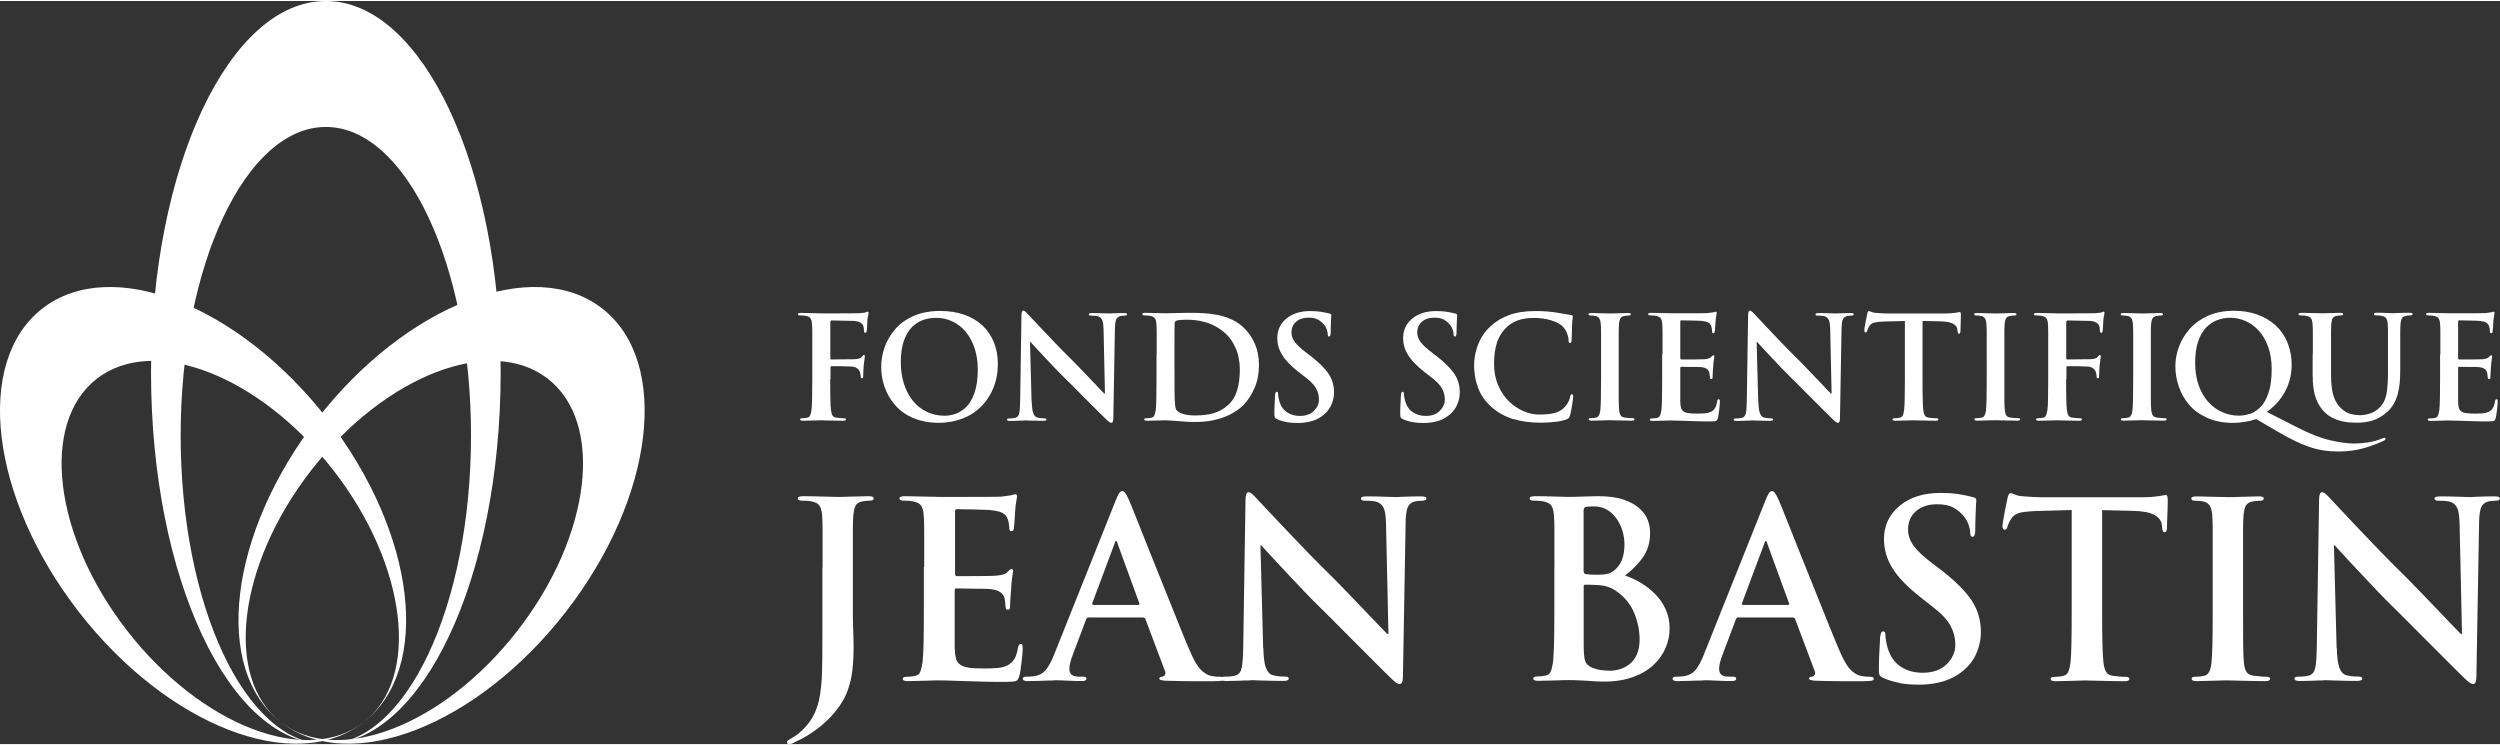 <svg id="Calque_1" data-name="Calque 1" xmlns="http://www.w3.org/2000/svg" viewBox="0 0 269.15 80" height="76" width="255"><rect x="0" y="0" width="269.15" height="80" fill="#333333" stroke="none"/><defs><style>      .cls-1 {        fill: #fff;      }    </style></defs><g><g><path class="cls-1" d="M88.56,60.95v-4.05c0-.58-.02-1.09-.05-1.53-.04-.47-.13-.82-.28-1.04s-.43-.37-.86-.46c-.21-.05-.55-.08-1.03-.08-.3,0-.45-.08-.45-.24s.19-.24.58-.24c.6,0,1.42.02,2.47.05.65.02,1.07.03,1.26.03.14,0,.57,0,1.29-.03,1.02-.03,1.69-.05,2.03-.05.37,0,.55.08.55.24s-.16.24-.47.24c-.19,0-.45.03-.76.08-.35.07-.59.22-.72.45s-.21.58-.25,1.05c-.04.44-.05.95-.05,1.53v8.92c0,.35,0,.92.03,1.71.03.86.05,1.53.05,2,0,.88-.04,1.71-.13,2.49-.09.78-.25,1.5-.5,2.17-.3.86-.82,1.72-1.57,2.58-.75.86-1.71,1.66-2.91,2.39-.28.17-.72.4-1.32.68-.18.11-.35.16-.53.16-.14,0-.21-.07-.21-.21,0-.07.04-.14.13-.2.09-.06.24-.15.45-.28.39-.21.81-.54,1.26-1,.47-.49.85-1.03,1.12-1.6.27-.58.47-1.24.59-1.99.12-.75.2-1.57.22-2.47.03-.9.04-2.15.04-3.75v-7.55Z" /><path class="cls-1" d="M99.5,60.95v-4.05c0-.58-.02-1.09-.05-1.53-.04-.47-.13-.82-.28-1.04s-.43-.37-.86-.46c-.21-.05-.55-.08-1.03-.08-.3,0-.45-.08-.45-.24s.19-.24.58-.24c.44,0,1.25.02,2.45.05.68.02,1.13.03,1.34.03,4.05,0,6.24,0,6.58-.03.58-.07.96-.12,1.13-.16.04,0,.09-.02.16-.05.12-.03.21-.05.26-.05.11,0,.16.08.16.24,0,.04,0,.11-.03.24-.09.44-.15.93-.18,1.47,0,.02,0,.2-.03.55-.02.25-.04.48-.05.7-.02.22-.04.38-.05.49-.04.19-.12.29-.26.29-.16,0-.24-.12-.24-.37,0-.14-.01-.3-.04-.47-.03-.18-.07-.33-.12-.47-.1-.26-.27-.47-.5-.62-.23-.15-.65-.26-1.26-.33-.11-.02-.3-.03-.59-.04-.29,0-.71-.02-1.25-.04-.81-.02-1.44-.03-1.89-.03-.12,0-.18.09-.18.26v6.66c0,.19.06.29.18.29.79,0,1.62,0,2.49-.01.87,0,1.44-.02,1.72-.04.65-.05,1.07-.18,1.26-.39.02-.02.03-.03.03-.05.18-.19.31-.29.39-.29.12,0,.18.07.18.21,0,.02,0,.1-.03.24-.09.47-.15,1.03-.18,1.68-.02.23-.04.54-.07.93-.03.39-.04.67-.04.83s-.01.28-.04.37c-.03.09-.09.13-.2.13-.16,0-.24-.08-.24-.24,0-.05,0-.13-.03-.24-.02-.3-.04-.53-.08-.71-.07-.28-.22-.51-.45-.68-.23-.17-.57-.29-1.03-.34-.11-.02-.32-.03-.66-.04-.33,0-.72-.01-1.16-.01-.84-.02-1.48-.03-1.92-.03-.11,0-.16.09-.16.26v6.16c.02.49.07.87.14,1.14s.23.49.45.64c.22.16.53.27.92.33.39.06.94.09,1.64.09.53,0,1-.02,1.41-.05.41-.03.77-.12,1.07-.26.33-.16.59-.39.78-.68.18-.3.32-.72.41-1.26.05-.26.15-.39.29-.39.09,0,.14.04.17.11.03.07.04.19.04.37,0,.14,0,.34-.03.59-.02.25-.05.55-.09.89-.04.34-.08.63-.12.87-.04.24-.07.43-.11.57-.09.33-.21.53-.37.59-.16.06-.51.09-1.05.09-1.05,0-1.94,0-2.66-.03-.72-.02-1.6-.04-2.63-.08-.93-.04-1.6-.05-2-.05-.14,0-.55,0-1.24.03-1.02.03-1.71.05-2.08.05s-.53-.09-.53-.26c0-.14.14-.21.42-.21.32,0,.63-.03.95-.11.25-.05.42-.19.51-.42.1-.23.18-.57.25-1.03.05-.51.09-1.18.11-2.01.02-.83.03-2.03.03-3.59v-4.63Z" /><path class="cls-1" d="M117.18,66.35c-.11,0-.18.07-.24.21l-1.42,3.76c-.26.65-.39,1.18-.39,1.6,0,.26.08.46.24.61.16.14.43.21.82.21h.39c.26,0,.39.07.39.21,0,.18-.15.26-.45.26-.33,0-.81,0-1.42-.03-.68-.04-1.14-.05-1.37-.05-.05,0-.25,0-.58.03-.26,0-.64,0-1.12.03-.48.02-.95.03-1.41.03-.33,0-.5-.09-.5-.26,0-.14.11-.21.32-.21.26,0,.54-.02.82-.05.56-.07,1-.29,1.32-.67.32-.38.62-.94.92-1.7l6.6-16.52c.16-.4.29-.68.39-.83.11-.15.22-.22.34-.22.19,0,.41.28.66.84.12.26.39.9.79,1.92.4,1.02.93,2.34,1.58,3.97,1.51,3.75,2.35,5.84,2.51,6.25.17.41.4.99.7,1.74.3.75.61,1.51.95,2.3.44,1.05.84,1.77,1.21,2.16.37.39.74.62,1.1.71.35.07.72.11,1.11.11.23,0,.34.07.34.21,0,.11-.08.18-.24.21-.16.03-.48.05-.97.05h-2.3c-.75,0-1.64-.02-2.67-.05h-.11c-.46-.03-.68-.11-.68-.21,0-.14.12-.22.37-.24.19-.05.29-.18.29-.39,0-.07-.02-.14-.05-.21l-2.1-5.58c-.05-.12-.14-.18-.26-.18h-5.87ZM122.54,65.03c.09,0,.13-.05.13-.16l-2.37-6.5v-.03c-.04-.14-.08-.21-.13-.21-.07,0-.12.08-.16.24l-2.42,6.47c0,.12.04.18.11.18h4.84Z" /><path class="cls-1" d="M136.01,69.63c.02.96.11,1.67.26,2.1.16.44.38.71.66.82.35.12.81.18,1.37.18.3,0,.45.07.45.21,0,.18-.2.26-.61.26-.74,0-1.58-.02-2.53-.05-.33-.02-.58-.03-.74-.03-.07,0-.22,0-.45.03-.25,0-.6,0-1.07.03-.46.02-.91.03-1.33.03-.39,0-.58-.09-.58-.26,0-.14.14-.21.42-.21.49,0,.89-.04,1.18-.13.33-.11.55-.38.64-.82.1-.44.15-1.25.17-2.45l.24-15.57c0-.6.11-.89.34-.89.16,0,.4.18.74.55.09.11.17.19.24.26.02.02.33.35.93.99.61.64,1.24,1.32,1.91,2.03s1.49,1.57,2.47,2.58c.98,1.01,1.93,1.96,2.84,2.85.4.4.84.85,1.3,1.33.46.48,1.33,1.38,2.59,2.7.58.61,1.02,1.07,1.32,1.38s.49.5.58.59h.13l-.26-11.81c-.02-.79-.09-1.35-.22-1.67-.13-.32-.36-.56-.67-.7-.16-.07-.36-.11-.59-.13-.24-.02-.5-.03-.8-.03-.28,0-.42-.08-.42-.24,0-.09.06-.15.17-.18.11-.03.28-.05.51-.05.58,0,1.33.02,2.26.05.44.02.75.03.92.03.05,0,.21,0,.47-.03.82-.03,1.53-.05,2.1-.05.21,0,.36.02.46.05.1.04.15.1.15.18,0,.16-.16.24-.47.24s-.58.03-.79.08c-.37.11-.62.32-.75.64-.13.32-.21.86-.22,1.59l-.29,16.6c0,.54-.11.82-.34.82-.12,0-.25-.05-.39-.14-.14-.1-.31-.24-.5-.43-.4-.39-.98-.95-1.72-1.7-.75-.75-1.59-1.59-2.54-2.54-1.7-1.72-2.87-2.88-3.5-3.5-.54-.53-1.1-1.09-1.66-1.68-.56-.6-1.07-1.14-1.54-1.63-.47-.49-.96-1.03-1.5-1.6-.54-.58-.86-.94-.99-1.08-.37-.4-.56-.61-.58-.63h-.08l.29,11.05Z" /><path class="cls-1" d="M167.35,60.95v-4.05c0-.58-.02-1.09-.05-1.53-.04-.47-.13-.82-.28-1.04s-.43-.37-.86-.46c-.21-.05-.55-.08-1.03-.08-.3,0-.45-.08-.45-.24s.19-.24.58-.24.73,0,1.08.01c.35,0,.84.02,1.47.04.61.02.96.03,1.03.03.46,0,1.09-.02,1.89-.05.6-.02,1.03-.03,1.32-.03,1.12,0,2.06.13,2.8.39.75.26,1.32.6,1.74,1,.41.4.69.82.84,1.26.15.44.22.87.22,1.29,0,.98-.23,1.82-.7,2.53-.46.7-1.13,1.39-1.99,2.08.58.19,1.15.46,1.71.79.56.33,1.07.74,1.54,1.21.46.47.84,1.02,1.12,1.64.28.62.42,1.3.42,2.04s-.14,1.42-.43,2.1c-.29.68-.72,1.3-1.3,1.84-.58.54-1.31.98-2.2,1.3s-1.92.49-3.09.49c-.14,0-.33,0-.58-.01-.25,0-.62-.03-1.13-.07-.7-.04-1.18-.06-1.43-.07-.25,0-.48-.01-.67-.01-.14,0-.55,0-1.24.03-1.02.03-1.71.05-2.08.05s-.53-.09-.53-.26c0-.14.14-.21.42-.21.32,0,.63-.03.95-.11.25-.05.42-.19.51-.42.1-.23.18-.57.25-1.03.05-.51.09-1.18.11-2.01.02-.83.03-2.03.03-3.59v-4.63ZM170.5,61.4c0,.16.06.25.18.29.25.05.66.08,1.24.08.46,0,.83-.03,1.13-.1.3-.07.55-.2.76-.39.72-.58,1.08-1.51,1.08-2.79,0-.46-.07-.92-.2-1.39-.13-.47-.34-.92-.62-1.33s-.63-.74-1.04-.99c-.41-.25-.89-.37-1.43-.37-.4,0-.69.02-.87.05-.16.05-.24.2-.24.45v6.5ZM175.93,65.87c-.39-.95-1.05-1.74-1.96-2.37-.28-.19-.59-.34-.92-.45-.33-.1-.75-.17-1.26-.18-.32-.02-.69-.03-1.13-.03-.11,0-.16.06-.16.18v6.24c0,.89.05,1.5.16,1.8.11.31.36.55.76.72.32.12.62.21.92.25.3.04.63.07,1,.07.33,0,.68-.05,1.05-.16s.71-.29,1.04-.54c.32-.25.59-.6.79-1.04.2-.44.3-.98.3-1.63,0-.96-.2-1.92-.59-2.87Z" /><path class="cls-1" d="M187.13,66.35c-.11,0-.18.07-.24.21l-1.42,3.76c-.26.65-.39,1.18-.39,1.6,0,.26.08.46.24.61.16.14.43.21.82.21h.39c.26,0,.39.07.39.21,0,.18-.15.26-.45.26-.33,0-.81,0-1.42-.03-.68-.04-1.14-.05-1.37-.05-.05,0-.25,0-.58.03-.26,0-.64,0-1.12.03-.48.02-.95.03-1.41.03-.33,0-.5-.09-.5-.26,0-.14.11-.21.32-.21.26,0,.54-.02.82-.05.56-.07,1-.29,1.32-.67s.62-.94.92-1.7l6.6-16.52c.16-.4.29-.68.39-.83.11-.15.22-.22.34-.22.19,0,.41.28.66.84.12.26.39.9.79,1.92.4,1.02.93,2.34,1.58,3.97,1.51,3.75,2.35,5.84,2.51,6.25.17.41.4.99.7,1.74.3.75.61,1.51.95,2.3.44,1.05.84,1.77,1.21,2.16.37.39.74.62,1.1.71.35.07.72.11,1.11.11.23,0,.34.07.34.21,0,.11-.08.18-.24.21-.16.03-.48.05-.97.05h-2.3c-.75,0-1.64-.02-2.67-.05h-.11c-.46-.03-.68-.11-.68-.21,0-.14.12-.22.37-.24.19-.05.29-.18.29-.39,0-.07-.02-.14-.05-.21l-2.1-5.58c-.05-.12-.14-.18-.26-.18h-5.87ZM192.49,65.03c.09,0,.13-.05.13-.16l-2.37-6.5v-.03c-.04-.14-.08-.21-.13-.21-.07,0-.12.08-.16.24l-2.42,6.47c0,.12.03.18.11.18h4.84Z" /><path class="cls-1" d="M204.54,73.42c-.61-.11-1.2-.28-1.76-.53-.21-.09-.35-.19-.41-.3-.06-.11-.09-.31-.09-.59,0-.53.01-1.08.04-1.67.03-.59.06-1.15.09-1.7v-.08c.03-.46.14-.68.32-.68.11,0,.18.04.21.12.03.08.05.19.05.33,0,.16.02.36.07.61.04.25.1.49.17.74.28.91.76,1.58,1.43,2.01.67.43,1.45.64,2.33.64,1.11,0,1.97-.31,2.59-.92.62-.61.93-1.31.93-2.08s-.18-1.43-.53-2.08c-.35-.65-1.03-1.36-2.05-2.13l-1.21-.95c-1.4-1.11-2.4-2.15-3-3.13-.6-.98-.89-2.02-.89-3.1,0-1.46.56-2.65,1.68-3.58,1.12-.93,2.59-1.39,4.39-1.39.75,0,1.41.04,1.96.13.55.09,1.07.19,1.54.32.25.05.37.16.37.32,0,.07,0,.21-.03.42-.02.35-.04.75-.05,1.21-.02.46-.03.96-.03,1.53,0,.53-.1.79-.29.79-.18,0-.26-.16-.26-.47,0-.19-.05-.46-.16-.79s-.28-.65-.53-.95c-.28-.35-.64-.65-1.08-.91-.44-.25-1.04-.38-1.79-.38-.95,0-1.71.25-2.28.75s-.85,1.15-.85,1.96c0,.61.2,1.2.59,1.75s1.13,1.23,2.2,2.04l.74.55c1.58,1.23,2.69,2.34,3.34,3.34.65,1,.97,2.12.97,3.37,0,.86-.19,1.69-.58,2.5-.39.81-1.02,1.5-1.89,2.08-.61.39-1.27.66-1.97.83-.7.17-1.44.25-2.21.25s-1.46-.05-2.08-.16Z" /><path class="cls-1" d="M223.04,54.8l-3.92.11c-.79.04-1.36.1-1.72.2s-.64.29-.83.57c-.23.35-.38.66-.45.92-.05.21-.15.32-.29.32-.16,0-.24-.14-.24-.42,0-.09.02-.27.07-.55.04-.28.1-.62.18-1.03.08-.4.15-.74.21-1.01.06-.27.09-.42.09-.43.07-.33.18-.5.32-.5.05,0,.15.03.29.08.3.14.58.22.84.24.37.04.79.07,1.26.09.47.03.93.04,1.37.04h10.42c.56,0,1.16-.04,1.79-.13h.03l.29-.05c.23-.05.37-.08.42-.08.14,0,.21.18.21.55,0,.16,0,.61-.03,1.37-.04.86-.05,1.42-.05,1.68-.04.28-.11.42-.24.42-.18,0-.27-.17-.29-.53l-.03-.29c-.04-.4-.29-.75-.78-1.03-.48-.28-1.26-.43-2.33-.45l-3.31-.08v10.79c0,1.56,0,2.76.03,3.59.02.83.05,1.51.11,2.04.05.42.14.75.28.99.13.24.38.38.75.43.19.02.41.04.66.07.25.03.47.04.68.04.28,0,.42.07.42.21,0,.18-.17.26-.5.26-.72,0-1.67-.02-2.87-.05-.6-.02-1.02-.03-1.26-.03-.14,0-.55,0-1.24.03-1.02.03-1.71.05-2.08.05s-.53-.09-.53-.26c0-.14.14-.21.42-.21.32,0,.63-.03.95-.11.25-.05.42-.2.53-.43.11-.24.18-.57.24-1.01.05-.51.09-1.18.1-2.01.02-.83.03-2.03.03-3.59v-10.79Z" /><path class="cls-1" d="M238.22,60.95v-4.05c0-.58-.02-1.09-.05-1.53-.05-.86-.35-1.35-.89-1.47-.26-.07-.58-.1-.95-.1-.28,0-.42-.09-.42-.26,0-.14.21-.21.63-.21.33,0,.97.02,1.92.05.74.02,1.24.03,1.5.03.21,0,.64,0,1.29-.03.91-.03,1.55-.05,1.92-.05s.55.07.55.21c0,.18-.14.26-.42.26-.21,0-.47.03-.79.08-.35.07-.59.22-.72.45s-.21.58-.25,1.05c-.04.44-.05.95-.05,1.53v8.68c0,1.63,0,2.87.01,3.72,0,.85.04,1.53.09,2.04.05.4.15.71.29.91.14.2.39.33.76.38.19.02.41.04.66.07.25.03.47.04.68.04.28,0,.42.07.42.21,0,.18-.17.26-.5.26-.74,0-1.7-.02-2.89-.05-.56-.02-.96-.03-1.21-.03-.14,0-.55,0-1.24.03-1.02.03-1.71.05-2.08.05s-.53-.09-.53-.26c0-.14.14-.21.42-.21.32,0,.63-.03.95-.11.42-.09.67-.53.76-1.32.05-.51.09-1.19.11-2.04.02-.85.03-2.08.03-3.7v-4.63Z" /><path class="cls-1" d="M251.58,69.63c.02.96.11,1.67.26,2.1.16.44.38.71.66.82.35.12.81.18,1.37.18.3,0,.45.07.45.21,0,.18-.2.26-.6.26-.74,0-1.58-.02-2.53-.05-.33-.02-.58-.03-.74-.03-.07,0-.22,0-.45.03-.25,0-.6,0-1.07.03-.46.02-.91.03-1.33.03-.39,0-.58-.09-.58-.26,0-.14.14-.21.42-.21.49,0,.89-.04,1.18-.13.33-.11.55-.38.64-.82.1-.44.15-1.25.17-2.45l.24-15.57c0-.6.11-.89.34-.89.16,0,.4.18.74.55.09.11.17.19.24.26.02.02.33.35.93.99.61.64,1.24,1.32,1.91,2.03.67.71,1.49,1.57,2.47,2.58.98,1.01,1.93,1.96,2.84,2.85.4.4.84.85,1.3,1.33.46.48,1.33,1.38,2.59,2.7.58.61,1.02,1.07,1.32,1.38s.49.5.58.59h.13l-.26-11.81c-.02-.79-.09-1.35-.22-1.67-.13-.32-.35-.56-.67-.7-.16-.07-.35-.11-.59-.13-.24-.02-.5-.03-.8-.03-.28,0-.42-.08-.42-.24,0-.09.06-.15.17-.18.11-.03.28-.05.51-.05.58,0,1.33.02,2.26.05.44.02.75.03.92.03.05,0,.21,0,.47-.03.82-.03,1.53-.05,2.1-.05.21,0,.36.02.46.05.1.04.14.1.14.18,0,.16-.16.24-.47.24s-.58.03-.79.08c-.37.11-.62.32-.75.64-.13.32-.21.86-.22,1.59l-.29,16.6c0,.54-.11.82-.34.82-.12,0-.25-.05-.39-.14-.14-.1-.31-.24-.5-.43-.4-.39-.98-.95-1.72-1.7-.75-.75-1.59-1.59-2.54-2.54-1.7-1.72-2.87-2.88-3.5-3.5-.54-.53-1.1-1.09-1.66-1.68-.56-.6-1.07-1.14-1.54-1.63-.47-.49-.96-1.03-1.5-1.6-.54-.58-.86-.94-.99-1.08-.37-.4-.56-.61-.58-.63h-.08l.29,11.05Z" /></g><g><path class="cls-1" d="M89.38,40.75c0,.93,0,1.64.02,2.11,0,.48.03.86.06,1.16.03.26.08.45.16.59s.22.22.44.25c.11.01.24.02.38.04s.27.02.38.02c.17,0,.26.04.26.12,0,.1-.11.15-.34.15-.41,0-.96-.01-1.64-.03-.33-.01-.56-.02-.69-.02s-.4,0-.8.02c-.56.02-.95.03-1.15.03-.22,0-.32-.05-.32-.15,0-.08.08-.12.23-.12.18,0,.37-.02.55-.06.14-.03.24-.11.3-.25s.11-.33.15-.6c.03-.3.05-.68.06-1.16.01-.48.02-1.18.02-2.11v-5.07c0-.34-.01-.64-.03-.89-.02-.28-.07-.48-.16-.61-.09-.13-.25-.22-.5-.27-.12-.03-.32-.05-.6-.05-.17,0-.26-.04-.26-.12,0-.1.12-.15.35-.15.29,0,.76.01,1.41.03.43.01.7.02.8.02,2.47,0,3.82,0,4.06-.02.07,0,.12,0,.15-.02.24-.01.39-.03.48-.05.02-.01.06-.03.11-.05.06-.03.11-.05.14-.05.07,0,.11.05.11.14,0,.03-.01.09-.03.18-.04.18-.07.35-.09.51,0,.04,0,.18-.02.41-.01.18-.02.36-.03.51-.01.16-.02.26-.03.32-.02.14-.07.22-.15.22s-.13-.08-.15-.25c0-.1,0-.2-.02-.3-.01-.1-.04-.19-.08-.28-.06-.12-.18-.23-.35-.31s-.39-.14-.66-.15l-2.37-.05c-.09,0-.14.07-.14.22v3.84c0,.09.04.14.11.14l1.97-.02c.32,0,.55,0,.69-.02.31-.02.53-.11.66-.28l.03-.05c.06-.07.12-.11.17-.11.06,0,.09.05.09.14,0,.03-.01.12-.03.26-.04.29-.07.52-.09.69-.01.12-.02.32-.04.58-.02.27-.02.45-.02.54s0,.16-.02.22c-.02.05-.06.08-.13.08-.08,0-.12-.07-.12-.22,0-.13-.03-.29-.09-.48-.04-.12-.13-.24-.26-.35s-.31-.18-.52-.21c-.08-.01-.23-.02-.45-.02-.22,0-.46-.01-.73-.02h-1.09c-.07,0-.11.05-.11.14v1.25Z" /><path class="cls-1" d="M98.29,44.89c-.79-.35-1.44-.82-1.94-1.41-.51-.59-.88-1.24-1.12-1.94s-.36-1.42-.36-2.14.12-1.4.36-2.1.62-1.35,1.13-1.95,1.18-1.08,1.99-1.44c.81-.36,1.77-.54,2.87-.54.95,0,1.81.13,2.58.4.77.27,1.42.65,1.96,1.15.54.5.95,1.11,1.24,1.82.29.71.43,1.5.43,2.37s-.15,1.7-.45,2.47c-.3.76-.72,1.43-1.28,2.01s-1.23,1.03-2.02,1.34-1.66.48-2.61.48c-1.06,0-1.98-.18-2.77-.53ZM102.8,44.47c.38-.12.77-.35,1.15-.69.38-.34.69-.85.94-1.53.25-.68.38-1.53.38-2.57,0-.85-.12-1.62-.35-2.31s-.55-1.28-.96-1.77-.89-.86-1.44-1.11c-.55-.26-1.13-.38-1.76-.38-.48,0-.94.08-1.38.23-.44.15-.84.41-1.21.78-.36.36-.65.86-.87,1.49-.22.63-.32,1.4-.32,2.31,0,.8.11,1.55.32,2.24.22.7.53,1.31.94,1.83.41.52.91.93,1.5,1.22.59.29,1.24.44,1.96.44.35,0,.71-.06,1.1-.18Z" /><path class="cls-1" d="M111.08,43.11c.01.56.06.97.15,1.23.09.26.22.41.38.48.2.07.47.11.8.11.17,0,.26.04.26.12,0,.1-.12.15-.35.15-.43,0-.92-.01-1.48-.03-.19-.01-.34-.02-.43-.02-.04,0-.13,0-.26.02-.14,0-.35,0-.62.02-.27.01-.53.02-.78.02-.23,0-.34-.05-.34-.15,0-.08.08-.12.25-.12.29,0,.52-.03.69-.08.19-.06.32-.22.38-.48s.09-.73.1-1.43l.14-9.1c0-.35.07-.52.2-.52.09,0,.24.11.43.32.05.06.1.11.14.15,0,.01.19.2.55.58.35.37.72.77,1.11,1.18.39.42.87.92,1.44,1.51.57.59,1.13,1.14,1.66,1.67.24.24.49.49.76.78s.78.81,1.51,1.58c.34.36.59.63.77.81.17.18.29.29.34.35h.08l-.15-6.9c-.01-.46-.05-.79-.13-.98s-.21-.33-.39-.41c-.09-.04-.21-.07-.35-.08-.14,0-.29-.02-.47-.02-.16,0-.25-.05-.25-.14,0-.05.03-.09.1-.11.07-.02.17-.03.3-.03.34,0,.78.01,1.32.03.26.01.44.02.54.02.03,0,.12,0,.28-.02.48-.02.89-.03,1.23-.03.12,0,.21.01.27.03.06.02.08.06.08.11,0,.09-.09.14-.28.14s-.34.02-.46.05c-.22.06-.36.19-.44.38-.08.19-.12.5-.13.93l-.17,9.7c0,.32-.07.48-.2.48-.07,0-.15-.03-.23-.08s-.18-.14-.29-.25c-.24-.23-.57-.56-1.01-.99s-.93-.93-1.48-1.48c-.99-1-1.67-1.69-2.04-2.04-.32-.31-.64-.64-.97-.98s-.63-.67-.9-.95c-.27-.29-.56-.6-.88-.94-.31-.34-.51-.55-.58-.63-.22-.24-.33-.36-.34-.37h-.05l.17,6.45Z" /><path class="cls-1" d="M124.53,38.04v-2.37c0-.34-.01-.64-.03-.89-.02-.28-.07-.48-.16-.61-.09-.13-.25-.22-.5-.27-.12-.03-.32-.05-.6-.05-.17,0-.26-.05-.26-.14s.11-.14.34-.14c.26,0,.73.01,1.43.03.4.01.66.02.78.02.14,0,.42,0,.81-.02.73-.02,1.25-.03,1.55-.03.67,0,1.24.01,1.73.04s1,.09,1.53.2c.53.11,1.05.28,1.55.52s.95.57,1.35.99c.44.45.8,1,1.08,1.66.28.66.41,1.4.41,2.24,0,.9-.16,1.72-.48,2.45-.32.73-.72,1.34-1.2,1.84-.2.2-.45.41-.75.61s-.65.4-1.08.58c-.43.18-.92.33-1.48.45-.56.11-1.18.17-1.85.17-.27,0-.55,0-.84-.02s-.66-.04-1.1-.08c-.67-.05-1.11-.08-1.34-.08-.08,0-.32,0-.72.02-.59.02-1,.03-1.21.03s-.31-.05-.31-.15c0-.08.08-.12.25-.12.18,0,.37-.02.55-.06.14-.03.24-.11.3-.25.06-.13.1-.33.15-.6.03-.3.05-.69.06-1.18.01-.49.02-1.19.02-2.1v-2.7ZM126.45,39.73c0,.83,0,1.52,0,2.06,0,.54.01.89.02,1.05.01.27.03.51.05.73.03.22.06.37.12.44.11.16.34.31.68.43s.78.18,1.34.18c.79,0,1.46-.08,2.02-.25.56-.17,1.06-.45,1.51-.85.46-.4.79-.92.99-1.57.2-.65.3-1.4.3-2.26s-.15-1.65-.44-2.3c-.29-.65-.64-1.17-1.04-1.54-.34-.32-.7-.58-1.08-.79-.38-.21-.76-.37-1.14-.48-.38-.11-.75-.18-1.09-.22-.34-.04-.69-.05-1.05-.05-.16,0-.36.01-.58.03-.22.02-.36.05-.42.08-.12.05-.18.15-.18.31-.01.35-.02,1.37-.02,3.07v1.94Z" /><path class="cls-1" d="M138.52,45.33c-.36-.06-.7-.16-1.03-.31-.12-.05-.2-.11-.24-.18-.04-.07-.05-.18-.05-.35,0-.31,0-.63.02-.98.02-.34.03-.67.05-.99v-.05c.02-.27.08-.4.18-.4.06,0,.1.02.12.07.02.05.03.11.03.19,0,.09.01.21.04.35.03.14.06.29.1.43.16.53.44.92.84,1.18s.85.38,1.36.38c.65,0,1.15-.18,1.51-.54s.55-.76.55-1.21-.1-.83-.31-1.21c-.2-.38-.6-.79-1.2-1.24l-.71-.55c-.82-.65-1.4-1.25-1.75-1.83-.35-.57-.52-1.18-.52-1.81,0-.85.33-1.55.98-2.09.66-.54,1.51-.81,2.57-.81.44,0,.82.03,1.15.08.32.05.62.11.9.18.14.03.22.09.22.18,0,.04,0,.12-.02.25-.01.2-.02.44-.03.71-.01.27-.02.56-.02.89,0,.31-.06.46-.17.46-.1,0-.15-.09-.15-.28,0-.11-.03-.27-.09-.46-.06-.19-.16-.38-.31-.55-.16-.2-.37-.38-.63-.53-.26-.15-.6-.22-1.04-.22-.55,0-1,.15-1.33.44-.33.29-.5.67-.5,1.15,0,.36.12.7.35,1.02.23.32.66.72,1.28,1.19l.43.32c.92.72,1.57,1.37,1.95,1.95s.57,1.24.57,1.97c0,.5-.11.99-.34,1.46-.23.47-.59.88-1.11,1.21-.36.23-.74.39-1.15.48-.41.1-.84.15-1.29.15s-.86-.03-1.21-.09Z" /><path class="cls-1" d="M152.07,45.33c-.36-.06-.7-.16-1.03-.31-.12-.05-.2-.11-.24-.18-.04-.07-.05-.18-.05-.35,0-.31,0-.63.02-.98.02-.34.03-.67.05-.99v-.05c.02-.27.08-.4.18-.4.06,0,.1.02.12.07.02.05.03.11.03.19,0,.09.01.21.04.35.03.14.06.29.1.43.16.53.44.92.84,1.18.39.25.85.38,1.36.38.65,0,1.15-.18,1.51-.54s.55-.76.55-1.21-.1-.83-.31-1.21c-.21-.38-.6-.79-1.2-1.24l-.71-.55c-.82-.65-1.4-1.25-1.75-1.83-.35-.57-.52-1.18-.52-1.81,0-.85.33-1.55.98-2.09.66-.54,1.51-.81,2.57-.81.44,0,.82.03,1.15.08.32.05.62.11.9.18.14.03.22.09.22.18,0,.04,0,.12-.02.25-.01.2-.02.44-.03.71-.01.27-.02.56-.02.89,0,.31-.06.46-.17.46-.1,0-.15-.09-.15-.28,0-.11-.03-.27-.09-.46-.06-.19-.16-.38-.31-.55-.16-.2-.37-.38-.63-.53-.26-.15-.6-.22-1.05-.22-.55,0-1,.15-1.33.44-.33.29-.5.67-.5,1.15,0,.36.12.7.35,1.02s.66.72,1.28,1.19l.43.32c.92.72,1.57,1.37,1.95,1.95s.57,1.24.57,1.97c0,.5-.11.99-.34,1.46s-.59.88-1.11,1.21c-.36.23-.74.39-1.15.48-.41.1-.84.15-1.29.15s-.86-.03-1.21-.09Z" /><path class="cls-1" d="M162.93,45.02c-.87-.27-1.64-.69-2.32-1.28-.7-.61-1.19-1.31-1.48-2.09-.29-.78-.43-1.59-.43-2.44,0-.3.03-.62.08-.96.06-.34.15-.7.28-1.08.13-.38.32-.76.55-1.13.24-.37.53-.72.88-1.04.58-.53,1.26-.94,2.04-1.21.78-.28,1.72-.41,2.81-.41.44,0,.83.01,1.15.04s.69.06,1.08.12c.17.02.44.07.78.14.34.06.59.1.75.12.15.01.23.07.23.18,0,.03,0,.09-.02.18-.03.2-.05.43-.06.66-.01.18-.02.48-.02.88-.01.43-.02.69-.03.78-.01.24-.07.35-.18.35-.1,0-.15-.11-.15-.34-.01-.25-.07-.49-.17-.75-.1-.25-.25-.47-.43-.67-.26-.28-.67-.5-1.24-.68-.57-.18-1.2-.27-1.88-.27-.65,0-1.2.08-1.67.24-.47.16-.87.4-1.22.71-.52.48-.89,1.06-1.1,1.72-.21.67-.31,1.42-.31,2.26s.15,1.65.45,2.34c.3.69.69,1.27,1.17,1.73.48.46,1.01.81,1.58,1.05.57.24,1.12.35,1.65.35.73,0,1.3-.06,1.73-.18.42-.12.79-.35,1.08-.68.12-.13.23-.3.33-.49.1-.19.16-.37.19-.52.02-.12.04-.2.07-.25.03-.04.07-.06.13-.06.09,0,.14.08.14.23,0,.05-.01.16-.03.34-.02.17-.05.36-.08.56s-.07.41-.11.62c-.04.22-.08.39-.12.52s-.08.23-.13.28c-.05.06-.14.11-.27.16-.3.11-.7.2-1.21.26-.51.06-1.03.09-1.55.09-1.1,0-2.08-.13-2.95-.4Z" /><path class="cls-1" d="M172.37,38.04v-2.37c0-.34-.01-.64-.03-.89-.03-.5-.2-.79-.52-.86-.15-.04-.34-.06-.55-.06-.16,0-.25-.05-.25-.15,0-.08.12-.12.37-.12.19,0,.57.01,1.12.03.43.01.72.02.88.02.12,0,.37,0,.75-.02.53-.02.91-.03,1.12-.03s.32.04.32.12c0,.1-.08.15-.25.15-.12,0-.28.02-.46.05-.21.04-.35.13-.42.26s-.13.34-.15.61c-.02.26-.03.55-.03.89v5.07c0,.95,0,1.68,0,2.17,0,.5.02.89.05,1.19.03.24.09.41.17.53s.23.19.45.22c.11.01.24.02.38.04.14.02.28.02.4.02.16,0,.25.04.25.12,0,.1-.1.15-.29.15-.43,0-.99-.01-1.69-.03-.33-.01-.56-.02-.71-.02-.08,0-.32,0-.72.02-.59.02-1,.03-1.21.03s-.31-.05-.31-.15c0-.08.08-.12.25-.12.18,0,.37-.02.55-.06.25-.05.39-.31.45-.77.03-.3.05-.69.06-1.19.01-.5.02-1.22.02-2.16v-2.7Z" /><path class="cls-1" d="M178.99,38.04v-2.37c0-.34-.01-.64-.03-.89-.02-.28-.07-.48-.16-.61-.09-.13-.25-.22-.5-.27-.12-.03-.32-.05-.6-.05-.17,0-.26-.05-.26-.14s.11-.14.34-.14c.26,0,.73.01,1.43.03.4.01.66.02.78.02,2.37,0,3.65,0,3.84-.02.34-.04.56-.07.66-.09.02,0,.05,0,.09-.03.07-.02.12-.03.15-.03.06,0,.09.05.09.14,0,.02,0,.07-.02.14-.05.26-.09.54-.11.86,0,.01,0,.12-.02.32-.01.14-.02.28-.03.41-.01.13-.02.22-.03.28-.02.11-.07.17-.15.17-.09,0-.14-.07-.14-.22,0-.08,0-.17-.02-.28-.02-.1-.04-.19-.07-.28-.06-.15-.16-.27-.29-.36-.13-.09-.38-.15-.74-.19-.06,0-.18-.02-.35-.02-.17,0-.41-.01-.73-.02-.47-.01-.84-.02-1.11-.02-.07,0-.11.05-.11.15v3.89c0,.11.04.17.11.17.46,0,.94,0,1.45,0,.51,0,.84-.01,1.01-.02.38-.03.62-.11.74-.23.01-.01.02-.02.02-.03.1-.11.18-.17.23-.17.07,0,.11.04.11.12,0,.01,0,.06-.02.14-.05.28-.09.6-.11.98-.01.13-.02.32-.04.55s-.02.39-.02.48,0,.16-.02.22c-.02.05-.05.08-.12.08-.09,0-.14-.05-.14-.14,0-.03,0-.08-.02-.14-.01-.17-.03-.31-.05-.41-.04-.16-.13-.3-.26-.4-.13-.1-.33-.17-.6-.2-.06-.01-.19-.02-.38-.02s-.42,0-.68,0c-.49-.01-.87-.02-1.12-.02-.06,0-.09.05-.09.15v3.6c0,.29.04.51.08.67.05.16.13.28.26.38.13.09.31.16.54.19.23.04.55.05.96.05.31,0,.58-.01.82-.03.24-.02.45-.07.62-.15.19-.09.35-.23.45-.4.11-.17.19-.42.24-.74.03-.15.09-.23.17-.23.05,0,.08.02.1.06.02.04.02.11.02.22,0,.08,0,.2-.02.35-.01.15-.03.32-.05.52-.03.2-.05.37-.07.51s-.04.25-.06.33c-.05.19-.12.31-.22.35-.09.04-.3.05-.62.05-.61,0-1.13,0-1.55-.02s-.93-.03-1.54-.05c-.54-.02-.93-.03-1.17-.03-.08,0-.32,0-.72.02-.59.02-1,.03-1.21.03s-.31-.05-.31-.15c0-.08.08-.12.25-.12.18,0,.37-.02.55-.06.14-.03.24-.11.3-.25.06-.13.1-.33.15-.6.03-.3.05-.69.06-1.18.01-.49.02-1.19.02-2.1v-2.7Z" /><path class="cls-1" d="M189.31,43.11c.01.56.06.97.15,1.23.09.26.22.41.38.48.2.07.47.11.8.11.17,0,.26.04.26.12,0,.1-.12.15-.35.15-.43,0-.92-.01-1.48-.03-.19-.01-.34-.02-.43-.02-.04,0-.13,0-.26.02-.14,0-.35,0-.62.02-.27.01-.53.02-.78.02-.23,0-.34-.05-.34-.15,0-.08.08-.12.25-.12.29,0,.52-.03.69-.08.19-.06.32-.22.38-.48.06-.26.09-.73.1-1.43l.14-9.1c0-.35.07-.52.2-.52.09,0,.24.11.43.32.05.06.1.11.14.15.01.01.19.2.55.58.35.37.72.77,1.11,1.18.39.42.87.92,1.44,1.51.57.59,1.13,1.14,1.66,1.67.24.24.49.49.76.78s.78.81,1.51,1.58c.34.36.59.63.77.81.17.18.29.29.34.35h.08l-.15-6.9c-.01-.46-.05-.79-.13-.98-.08-.19-.21-.33-.39-.41-.09-.04-.21-.07-.35-.08-.14,0-.29-.02-.47-.02-.16,0-.25-.05-.25-.14,0-.05.03-.09.1-.11.07-.02.17-.03.3-.03.34,0,.78.01,1.32.03.26.01.44.02.54.02.03,0,.12,0,.28-.02.48-.02.89-.03,1.23-.03.12,0,.21.01.27.03.06.02.08.06.08.11,0,.09-.09.14-.28.14s-.34.02-.46.05c-.22.06-.36.19-.44.38-.08.19-.12.5-.13.93l-.17,9.7c0,.32-.07.48-.2.48-.07,0-.15-.03-.23-.08s-.18-.14-.29-.25c-.24-.23-.57-.56-1.01-.99s-.93-.93-1.48-1.48c-.99-1-1.67-1.69-2.04-2.04-.32-.31-.64-.64-.97-.98s-.63-.67-.9-.95c-.27-.29-.56-.6-.88-.94-.31-.34-.5-.55-.58-.63-.22-.24-.33-.36-.34-.37h-.05l.17,6.45Z" /><path class="cls-1" d="M205.06,34.45l-2.29.06c-.46.02-.8.06-1.01.12-.21.06-.37.17-.48.33-.13.2-.22.38-.26.54-.03.12-.09.18-.17.18-.09,0-.14-.08-.14-.25,0-.05.01-.16.04-.32s.06-.36.11-.6c.05-.24.09-.43.12-.59.04-.16.05-.24.05-.25.04-.19.1-.29.18-.29.03,0,.09.02.17.05.17.08.34.13.49.14.22.02.46.04.74.05.28.02.54.02.8.02h6.09c.33,0,.68-.03,1.05-.08h.02l.17-.03c.13-.03.22-.05.25-.05.08,0,.12.11.12.32,0,.09,0,.36-.02.8-.02.5-.03.83-.03.98-.02.16-.07.25-.14.25-.1,0-.16-.1-.17-.31l-.02-.17c-.02-.24-.17-.44-.45-.6-.28-.16-.74-.25-1.36-.26l-1.94-.05v6.3c0,.91,0,1.61.02,2.1.01.49.03.88.06,1.19.03.25.08.44.16.58.08.14.22.22.44.25.11.01.24.02.38.04s.28.02.4.02c.16,0,.25.04.25.12,0,.1-.1.15-.29.15-.42,0-.98-.01-1.67-.03-.35-.01-.59-.02-.74-.02-.08,0-.32,0-.72.02-.59.02-1,.03-1.21.03s-.31-.05-.31-.15c0-.08.08-.12.25-.12.18,0,.37-.02.55-.06.14-.03.25-.12.31-.25.06-.14.11-.34.14-.59.03-.3.05-.69.06-1.18.01-.49.02-1.19.02-2.1v-6.3Z" /><path class="cls-1" d="M213.89,38.04v-2.37c0-.34-.01-.64-.03-.89-.03-.5-.2-.79-.52-.86-.15-.04-.34-.06-.55-.06-.16,0-.25-.05-.25-.15,0-.08.12-.12.37-.12.19,0,.57.01,1.12.03.43.01.72.02.88.02.12,0,.37,0,.75-.02.53-.02.91-.03,1.12-.03s.32.04.32.12c0,.1-.08.15-.25.15-.12,0-.28.02-.46.05-.21.04-.35.13-.42.26s-.13.34-.15.61c-.02.26-.03.55-.03.89v5.07c0,.95,0,1.68,0,2.17,0,.5.02.89.05,1.19.03.24.09.41.17.53s.23.19.45.22c.11.01.24.02.38.04.14.02.28.02.4.02.16,0,.25.04.25.12,0,.1-.1.15-.29.15-.43,0-.99-.01-1.69-.03-.33-.01-.56-.02-.71-.02-.08,0-.32,0-.72.02-.59.02-1,.03-1.21.03s-.31-.05-.31-.15c0-.08.08-.12.25-.12.18,0,.37-.02.55-.06.25-.05.39-.31.45-.77.03-.3.05-.69.06-1.19.01-.5.02-1.22.02-2.16v-2.7Z" /><path class="cls-1" d="M222.44,40.75c0,.93,0,1.64.02,2.11,0,.48.03.86.06,1.16.03.26.08.45.16.59s.22.22.44.25c.11.01.24.02.38.04.14.02.27.02.38.02.17,0,.26.04.26.12,0,.1-.11.15-.34.15-.41,0-.96-.01-1.64-.03-.33-.01-.56-.02-.69-.02s-.4,0-.8.02c-.56.02-.95.03-1.15.03-.22,0-.32-.05-.32-.15,0-.08.08-.12.23-.12.18,0,.37-.02.55-.06.14-.03.24-.11.3-.25.06-.13.1-.33.15-.6.03-.3.05-.68.06-1.16.01-.48.02-1.18.02-2.11v-5.07c0-.34-.01-.64-.03-.89-.02-.28-.07-.48-.16-.61-.09-.13-.25-.22-.5-.27-.12-.03-.32-.05-.6-.05-.17,0-.26-.04-.26-.12,0-.1.12-.15.35-.15.29,0,.76.01,1.41.03.43.01.7.02.8.02,2.47,0,3.82,0,4.06-.02.07,0,.12,0,.15-.02.24-.01.39-.03.48-.05.02-.01.06-.03.11-.05.06-.03.11-.05.14-.05.07,0,.11.05.11.14,0,.03-.01.09-.03.18-.04.18-.07.35-.09.51,0,.04,0,.18-.02.41-.01.18-.02.36-.03.51-.01.16-.02.26-.03.32-.02.14-.07.22-.15.22s-.13-.08-.15-.25c0-.1,0-.2-.02-.3-.01-.1-.04-.19-.08-.28-.06-.12-.18-.23-.35-.31-.17-.09-.39-.14-.66-.15l-2.37-.05c-.09,0-.14.07-.14.22v3.84c0,.09.04.14.11.14l1.97-.02c.32,0,.55,0,.69-.02.31-.02.53-.11.66-.28l.03-.05c.06-.07.12-.11.17-.11.06,0,.09.05.09.14,0,.03-.01.12-.03.26-.04.29-.07.52-.09.69-.01.12-.02.32-.04.58-.02.27-.02.45-.02.54s0,.16-.02.22c-.02.05-.06.08-.13.08-.08,0-.12-.07-.12-.22,0-.13-.03-.29-.09-.48-.04-.12-.13-.24-.26-.35-.13-.11-.31-.18-.52-.21-.08-.01-.23-.02-.45-.02s-.46-.01-.73-.02h-1.09c-.07,0-.11.05-.11.14v1.25Z" /><path class="cls-1" d="M229.66,38.04v-2.37c0-.34-.01-.64-.03-.89-.03-.5-.2-.79-.52-.86-.15-.04-.34-.06-.55-.06-.16,0-.25-.05-.25-.15,0-.08.12-.12.37-.12.19,0,.57.01,1.12.03.43.01.72.02.88.02.12,0,.37,0,.75-.02.53-.02.91-.03,1.12-.03s.32.04.32.12c0,.1-.08.15-.25.15-.12,0-.28.02-.46.05-.2.04-.35.13-.42.26-.08.13-.13.34-.15.61-.02.26-.03.55-.03.89v5.07c0,.95,0,1.68,0,2.17,0,.5.02.89.05,1.19.03.24.09.41.17.53s.23.19.45.22c.11.01.24.02.38.04.14.02.28.02.4.02.16,0,.25.04.25.12,0,.1-.1.15-.29.15-.43,0-.99-.01-1.69-.03-.33-.01-.56-.02-.71-.02-.08,0-.32,0-.72.02-.59.02-1,.03-1.21.03s-.31-.05-.31-.15c0-.08.08-.12.25-.12.18,0,.37-.02.55-.06.25-.05.39-.31.45-.77.03-.3.05-.69.06-1.19.01-.5.02-1.22.02-2.16v-2.7Z" /><path class="cls-1" d="M242.87,45.02c-.31.11-.69.21-1.14.28-.45.08-.88.12-1.28.12-1.08,0-2.02-.18-2.82-.54-.8-.36-1.46-.83-1.96-1.43-.5-.59-.87-1.25-1.11-1.97-.24-.72-.36-1.44-.36-2.17,0-.67.12-1.34.37-2.04s.62-1.33,1.14-1.93,1.17-1.07,1.98-1.44,1.75-.55,2.81-.55c.91,0,1.75.13,2.51.4.76.27,1.42.66,1.98,1.17.56.51.99,1.13,1.28,1.85s.45,1.52.45,2.41c0,.64-.09,1.23-.26,1.78-.17.55-.4,1.04-.68,1.47s-.57.79-.87,1.08-.59.54-.87.72l3.09,1.58c1.43.74,2.66,1.23,3.69,1.47,1.02.24,1.91.36,2.64.36.46,0,.96-.04,1.48-.12.53-.08,1.03-.22,1.51-.42.03-.01.06-.02.09-.03.07-.03.12-.05.14-.05.09,0,.14.05.14.14,0,.07-.06.13-.18.18-.65.31-1.38.58-2.19.81-.81.23-1.71.35-2.68.35-.57,0-1.12-.04-1.63-.12-.51-.08-1.02-.2-1.51-.37-.5-.17-1.01-.38-1.54-.64-.53-.26-1.14-.58-1.81-.97l-2.41-1.41ZM242.17,44.47c.39-.12.77-.35,1.14-.7.37-.35.67-.87.91-1.55.24-.69.35-1.56.35-2.61,0-.89-.13-1.69-.38-2.38s-.59-1.28-1.01-1.74c-.43-.46-.9-.81-1.43-1.04-.53-.23-1.06-.35-1.61-.35s-1.01.09-1.47.27-.86.46-1.21.84c-.35.38-.63.89-.83,1.51s-.3,1.37-.3,2.23.12,1.69.37,2.4.59,1.31,1.03,1.8.94.86,1.51,1.11c.56.25,1.16.38,1.78.38.38,0,.76-.06,1.15-.18Z" /><path class="cls-1" d="M249,38.04v-2.37c0-.34-.01-.64-.03-.89-.02-.28-.07-.48-.16-.61-.09-.13-.25-.22-.5-.27-.12-.03-.32-.05-.6-.05-.17,0-.26-.05-.26-.14s.11-.14.34-.14c.29,0,.76.01,1.43.03.44.01.71.02.81.02.12,0,.38,0,.77-.02.55-.02.93-.03,1.12-.03.23,0,.34.05.34.14s-.08.14-.25.14c-.11,0-.26.02-.45.05-.2.04-.35.13-.42.26-.08.13-.13.34-.15.61-.02.26-.03.55-.03.89v4.52c0,1.06.1,1.87.3,2.44.2.57.5,1.02.9,1.34.31.26.62.43.94.51.32.08.65.12.98.12.38,0,.76-.07,1.13-.2.37-.13.7-.34.99-.63.38-.38.62-.87.73-1.46.11-.59.16-1.38.16-2.35v-4.29c0-.34-.01-.64-.03-.89-.02-.28-.07-.48-.16-.61-.09-.13-.25-.22-.5-.27-.05-.01-.13-.02-.25-.03-.11,0-.22-.02-.31-.02-.17,0-.26-.05-.26-.14s.11-.14.32-.14c.27,0,.55,0,.86.02s.59.02.86.03h.05s.19,0,.45-.02c.2-.01.43-.02.68-.02.25,0,.46,0,.62,0,.22,0,.32.05.32.14s-.09.14-.28.14c-.11,0-.26.02-.45.05-.2.04-.35.13-.42.26s-.13.34-.15.61c-.02.26-.03.55-.03.89v4.01c0,.5-.02.96-.05,1.37-.04.41-.1.81-.2,1.21-.1.4-.25.77-.45,1.12-.2.35-.45.66-.76.92-.5.43-1.01.72-1.53.88-.52.15-1.07.23-1.67.23-.27,0-.53-.01-.79-.03-.26-.02-.54-.06-.84-.13-.3-.07-.61-.17-.92-.32-.31-.15-.6-.34-.85-.58-.43-.39-.77-.9-1.01-1.54s-.36-1.48-.36-2.53v-2.24Z" /><path class="cls-1" d="M262.73,38.04v-2.37c0-.34-.01-.64-.03-.89-.02-.28-.07-.48-.16-.61-.09-.13-.25-.22-.5-.27-.12-.03-.32-.05-.6-.05-.17,0-.26-.05-.26-.14s.11-.14.34-.14c.26,0,.73.01,1.43.03.4.01.66.02.78.02,2.37,0,3.65,0,3.84-.02.34-.04.56-.07.66-.09.02,0,.05,0,.09-.03.07-.02.12-.03.15-.03.06,0,.09.05.09.14,0,.02,0,.07-.02.14-.05.26-.09.54-.11.86,0,.01,0,.12-.02.32-.01.14-.02.28-.03.41-.01.13-.02.22-.03.28-.02.11-.07.17-.15.17-.09,0-.14-.07-.14-.22,0-.08,0-.17-.02-.28-.02-.1-.04-.19-.07-.28-.06-.15-.16-.27-.29-.36-.13-.09-.38-.15-.74-.19-.06,0-.18-.02-.35-.02-.17,0-.41-.01-.73-.02-.47-.01-.84-.02-1.11-.02-.07,0-.11.05-.11.15v3.89c0,.11.04.17.11.17.46,0,.94,0,1.45,0,.51,0,.84-.01,1.01-.02.38-.03.62-.11.74-.23,0-.01.02-.02.02-.03.1-.11.18-.17.23-.17.07,0,.11.04.11.12,0,.01,0,.06-.02.14-.05.28-.09.6-.11.98,0,.13-.02.32-.04.55-.02.23-.02.39-.02.48s0,.16-.02.22-.05.08-.12.08c-.09,0-.14-.05-.14-.14,0-.03,0-.08-.02-.14-.01-.17-.03-.31-.05-.41-.04-.16-.13-.3-.26-.4-.13-.1-.33-.17-.6-.2-.06-.01-.19-.02-.38-.02-.19,0-.42,0-.68,0-.49-.01-.87-.02-1.12-.02-.06,0-.09.05-.09.15v3.6c.01.29.04.51.08.67.05.16.13.28.26.38.13.09.31.16.54.19.23.04.55.05.96.05.31,0,.58-.01.82-.03.24-.02.45-.07.62-.15.19-.09.35-.23.45-.4.11-.17.19-.42.24-.74.03-.15.09-.23.17-.23.05,0,.08.02.1.06s.02.11.02.22c0,.08,0,.2-.02.35-.01.15-.03.32-.05.52-.03.2-.05.37-.07.51-.02.14-.04.25-.06.33-.05.19-.12.31-.22.35-.09.04-.3.05-.61.05-.61,0-1.13,0-1.55-.02-.42-.01-.93-.03-1.54-.05-.54-.02-.93-.03-1.17-.03-.08,0-.32,0-.72.02-.59.02-1,.03-1.21.03s-.31-.05-.31-.15c0-.08.08-.12.25-.12.18,0,.37-.02.55-.06.14-.03.24-.11.3-.25.06-.13.1-.33.15-.6.03-.3.05-.69.06-1.18.01-.49.02-1.19.02-2.1v-2.7Z" /></g></g><g><path class="cls-1" d="M35.08,0c-10.39,0-18.82,17.91-18.82,40s8.42,40,18.82,40c-8.63,0-15.63-14.87-15.63-33.22s7-33.22,15.63-33.22,15.63,14.87,15.63,33.22-7,33.22-15.63,33.22c10.39,0,18.82-17.91,18.82-40S45.47,0,35.08,0Z" /><path class="cls-1" d="M64.83,33.1c-7.39-5.74-21.12-.41-30.67,11.89-9.55,12.3-11.3,26.92-3.91,32.66-6.14-4.76-4.68-16.91,3.25-27.12,7.93-10.22,19.33-14.63,25.47-9.87,6.14,4.76,4.68,16.91-3.25,27.12-7.93,10.22-19.33,14.63-25.47,9.87,7.39,5.74,21.12.41,30.67-11.89,9.55-12.3,11.3-26.92,3.91-32.66Z" /><path class="cls-1" d="M4.57,33.1c7.39-5.74,21.12-.41,30.67,11.89,9.55,12.3,11.3,26.92,3.91,32.66,6.14-4.76,4.68-16.91-3.25-27.12-7.93-10.22-19.33-14.63-25.47-9.87-6.14,4.76-4.68,16.91,3.25,27.12,7.93,10.22,19.33,14.63,25.47,9.87-7.39,5.74-21.12.41-30.67-11.89C-1.06,53.46-2.82,38.84,4.57,33.1Z" /></g></svg>